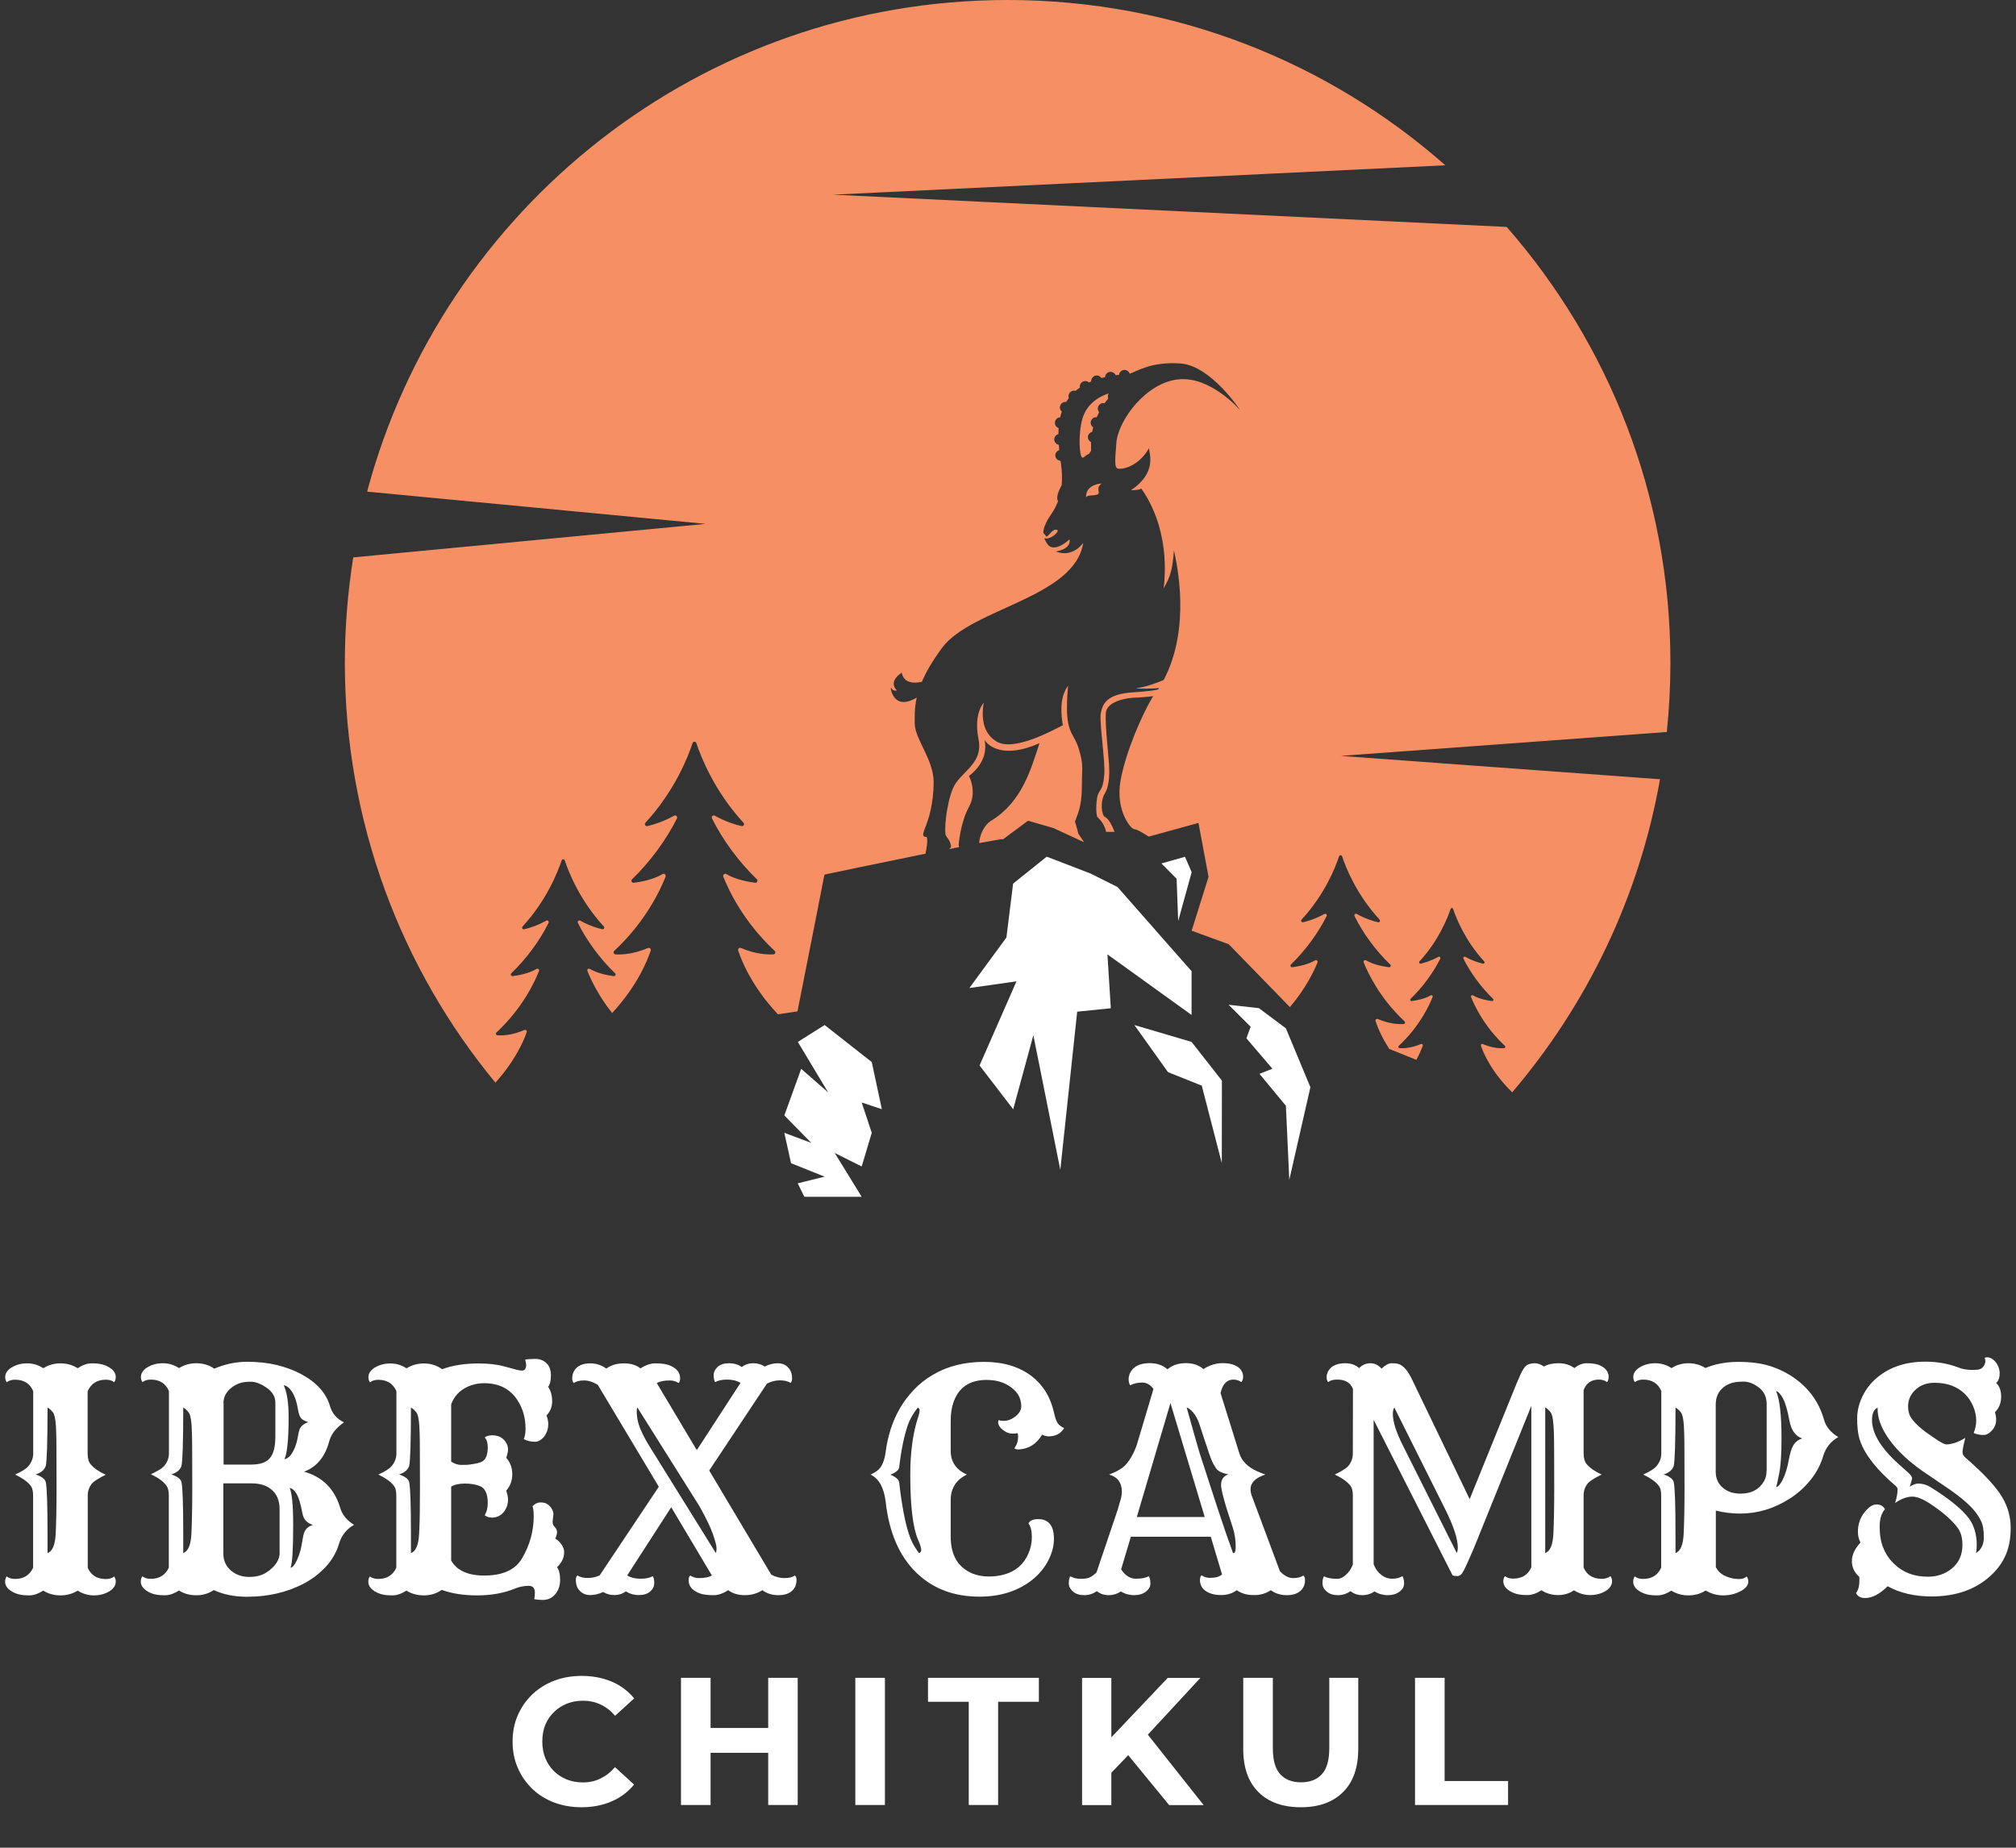 <svg xmlns="http://www.w3.org/2000/svg" xmlns:xlink="http://www.w3.org/1999/xlink" id="Layer_1" x="0px" y="0px" width="190px" height="174.16px" viewBox="0 0 190 174.16" style="enable-background:new 0 0 190 174.16;" xml:space="preserve"><rect x="0" y="0" width="190" height="174.16" fill="#333333" stroke="none"/><style type="text/css">	.st0{fill:#FFFFFF;}	.st1{fill:#F69064;}</style><g>	<path class="st0" d="M9.98,130.05c0.32,0,0.58,0.08,0.78,0.24c0.1-0.14,0.15-0.3,0.15-0.49c0-0.36-0.2-0.66-0.6-0.9  c-0.19-0.12-0.42-0.22-0.68-0.29c-0.26-0.07-0.59-0.1-1-0.1c-0.41,0-0.84,0.15-1.31,0.46c-0.48-0.31-1.02-0.46-1.62-0.46  c-0.59,0-1.13,0.15-1.62,0.46c-0.46-0.31-0.97-0.46-1.52-0.46s-1.04,0.13-1.47,0.39c-0.19,0.11-0.33,0.25-0.44,0.4  c-0.11,0.16-0.16,0.33-0.16,0.51c0,0.18,0.05,0.34,0.15,0.48c0.2-0.16,0.46-0.24,0.78-0.24c0.83,0,1.4,0.36,1.71,1.07V137  c0,0.45-0.16,0.86-0.47,1.22c-0.19,0.22-0.59,0.48-1.23,0.77c0.68,0.33,1.16,0.67,1.43,1.02c0.18,0.2,0.26,0.52,0.26,0.95v6.81  c-0.32,0.71-0.89,1.06-1.71,1.06c-0.32,0-0.58-0.08-0.78-0.24c-0.1,0.14-0.15,0.3-0.15,0.49c0,0.36,0.2,0.66,0.6,0.91  c0.19,0.12,0.42,0.22,0.68,0.29c0.26,0.07,0.59,0.1,1,0.1c0.4,0,0.84-0.15,1.32-0.45c0.47,0.3,1.01,0.45,1.62,0.45  c0.6,0,1.14-0.15,1.62-0.45c0.47,0.3,0.98,0.45,1.53,0.45c0.55,0,1.04-0.13,1.46-0.39c0.19-0.11,0.33-0.25,0.44-0.4  c0.11-0.16,0.16-0.33,0.16-0.51c0-0.18-0.05-0.34-0.15-0.48c-0.2,0.16-0.46,0.24-0.78,0.24c-0.83,0-1.4-0.35-1.71-1.06v-6.81  c0-0.43,0.13-0.81,0.4-1.14c0.19-0.21,0.62-0.49,1.29-0.82c-0.63-0.29-1.1-0.61-1.41-0.98c-0.2-0.22-0.29-0.56-0.29-1.02v-5.88  C8.59,130.41,9.16,130.05,9.98,130.05z M5.25,144.57c-0.05,1.04-0.3,1.65-0.77,1.82v-1.81c0-2.81-0.06-4.44-0.17-4.89  c-0.07-0.28-0.39-0.52-0.95-0.71c0.5-0.16,0.82-0.42,0.95-0.79c0.11-0.45,0.17-2.28,0.17-5.51c0.16,0.07,0.33,0.23,0.51,0.45  c0.18,0.23,0.29,0.89,0.31,1.98c0.01,0.37,0.02,0.86,0.02,1.47c0,0.61,0.01,1.83,0.01,3.67S5.3,143.53,5.25,144.57z M32.07,142.15  c-0.53-1.8-1.67-2.94-3.41-3.43c1.19-0.45,1.98-1.4,2.37-2.87c0.18-0.67,0.64-1.26,1.39-1.78c-0.68-0.33-1.12-0.84-1.32-1.53  c-0.36-1.24-1.28-2.26-2.76-3.04c-0.68-0.36-1.44-0.64-2.28-0.84c-0.84-0.2-1.77-0.3-2.79-0.3c-1.02,0-2.05,0.22-3.08,0.65  c-0.48-0.34-1.05-0.51-1.7-0.51c-0.59,0-1.13,0.15-1.62,0.46c-0.46-0.31-0.97-0.46-1.52-0.46s-1.04,0.13-1.47,0.39  c-0.19,0.11-0.33,0.25-0.44,0.4c-0.11,0.16-0.16,0.33-0.16,0.51c0,0.18,0.05,0.34,0.15,0.48c0.2-0.16,0.46-0.24,0.78-0.24  c0.83,0,1.4,0.36,1.71,1.07V137c0,0.45-0.16,0.85-0.47,1.21c-0.19,0.21-0.6,0.46-1.23,0.75c0.68,0.32,1.16,0.67,1.43,1.03  c0.18,0.22,0.26,0.54,0.26,0.96v6.81c-0.32,0.71-0.89,1.06-1.71,1.06c-0.32,0-0.58-0.08-0.78-0.24c-0.1,0.14-0.15,0.3-0.15,0.49  c0,0.36,0.2,0.66,0.6,0.91c0.19,0.12,0.42,0.22,0.68,0.29c0.26,0.07,0.59,0.1,1,0.1c0.4,0,0.84-0.15,1.32-0.45  c0.47,0.3,1.02,0.45,1.63,0.45c0.61,0,1.16-0.16,1.64-0.49c0.92,0.42,1.96,0.63,3.13,0.63c1.96,0,3.72-0.4,5.28-1.2  c0.81-0.42,1.52-0.95,2.12-1.59c0.61-0.65,1.03-1.37,1.27-2.18c0.24-0.81,0.72-1.41,1.43-1.81  C32.7,143.32,32.26,142.79,32.07,142.15z M18.04,144.57c-0.05,1.04-0.3,1.65-0.77,1.82v-1.81c0-2.81-0.06-4.44-0.17-4.89  c-0.07-0.28-0.39-0.52-0.95-0.71c0.5-0.16,0.82-0.42,0.95-0.79c0.11-0.45,0.17-2.28,0.17-5.51c0.16,0.07,0.33,0.23,0.51,0.45  c0.18,0.23,0.29,0.89,0.31,1.98c0.01,0.37,0.02,0.86,0.02,1.47c0,0.61,0.01,1.83,0.01,3.67S18.09,143.53,18.04,144.57z   M21.06,132.25c0-0.55,0.24-1.02,0.71-1.41c0.22-0.19,0.48-0.33,0.76-0.44c0.28-0.11,0.65-0.16,1.09-0.16s0.92,0.17,1.44,0.52  c0.59,0.39,0.89,0.87,0.89,1.43v3.22c0,0.97-0.18,1.66-0.54,2.06c-0.34,0.39-0.92,0.58-1.74,0.58h-2.6V132.25z M26.36,146.34  c0,0.71-0.42,1.33-1.25,1.88c-0.44,0.28-0.97,0.42-1.62,0.42c-0.66,0-1.23-0.19-1.7-0.58c-0.49-0.42-0.74-0.95-0.74-1.6v-6.64h2.66  c0.75,0,1.36,0.18,1.82,0.54c0.55,0.43,0.82,1.06,0.82,1.91V146.34z M26.74,130.57c0.26,0.04,0.51,0.22,0.74,0.56  c0.12,0.17,0.23,0.38,0.33,0.65c0.1,0.26,0.19,0.61,0.26,1.02c0.07,0.42,0.17,0.71,0.29,0.86c0.09,0.14,0.32,0.27,0.7,0.39  c-0.36,0.12-0.61,0.3-0.75,0.53c-0.07,0.11-0.11,0.24-0.15,0.4c-0.03,0.15-0.07,0.37-0.13,0.65c-0.05,0.28-0.13,0.54-0.23,0.79  c-0.27,0.68-0.6,1.05-0.99,1.13c0.26-0.59,0.39-1.89,0.39-3.88C27.21,132.3,27.06,131.27,26.74,130.57z M28.73,144.32  c-0.07,0.13-0.11,0.28-0.15,0.45c-0.03,0.17-0.09,0.48-0.17,0.95c-0.08,0.46-0.23,0.91-0.43,1.35c-0.2,0.44-0.4,0.67-0.6,0.71  c0.17-0.4,0.25-1.75,0.25-4.05c0-1.82-0.11-2.98-0.33-3.48c0.24,0.05,0.45,0.22,0.63,0.52c0.1,0.17,0.2,0.39,0.29,0.68  c0.09,0.29,0.19,0.7,0.29,1.23c0.1,0.53,0.42,0.88,0.98,1.06C29.13,143.85,28.88,144.04,28.73,144.32z M49.83,149.48  c0.39,0,0.58,0.21,0.58,0.64c0,0.2-0.02,0.41-0.06,0.61c0.28,0.06,0.55,0.08,0.81,0.08c0.48,0,0.88-0.18,1.18-0.55  c0.3-0.37,0.45-0.81,0.45-1.34c0-0.52-0.1-0.93-0.29-1.2c0.45-0.42,0.67-0.89,0.67-1.42c0-0.25-0.09-0.49-0.26-0.73  c-0.17-0.24-0.36-0.42-0.58-0.54c0.11-0.24,0.17-0.45,0.17-0.62c0-0.17-0.09-0.36-0.28-0.55c-0.09-0.11-0.14-0.26-0.14-0.43  l0.08-0.68c0-0.26-0.11-0.52-0.33-0.77c-0.1-0.1-0.22-0.19-0.35-0.26s-0.32-0.1-0.57-0.1s-0.49,0.12-0.72,0.35  c0.07,0.22,0.11,0.54,0.11,0.95c0,1.41-0.37,2.73-1.1,3.97c-0.63,1.08-1.82,1.62-3.56,1.62c-1.54,0-2.58-0.47-3.12-1.42v-6.96  c0.33-0.2,0.77-0.29,1.31-0.29s1.02,0.08,1.43,0.25c0.47,0.2,0.71,0.74,0.71,1.6c0,0.44-0.1,0.82-0.29,1.14  c0.2,0.15,0.44,0.22,0.7,0.22c0.36,0,0.69-0.13,0.97-0.39c0.15-0.14,0.27-0.32,0.38-0.56c0.1-0.23,0.15-0.48,0.15-0.73  c0-0.26-0.06-0.54-0.17-0.86c0.38-0.44,0.57-0.95,0.57-1.55c0-0.6-0.19-1.12-0.57-1.55c0.11-0.32,0.17-0.58,0.17-0.79  c0-0.21-0.05-0.41-0.15-0.58c-0.28-0.5-0.73-0.75-1.35-0.75c-0.28,0-0.51,0.07-0.7,0.19c0.2,0.22,0.29,0.54,0.29,0.95  c0,0.72-0.2,1.18-0.58,1.36c-0.2,0.09-0.5,0.17-0.88,0.22c-0.15,0.03-0.29,0.05-0.44,0.06c-0.14,0.01-0.36,0.01-0.64,0.01  c-0.28,0-0.59-0.1-0.91-0.31v-5.39c0.23-0.64,0.63-1.13,1.2-1.48c0.57-0.34,1.21-0.52,1.91-0.52c1.39,0,2.44,0.53,3.13,1.59  c0.51,0.77,0.77,1.67,0.77,2.69c0,0.44-0.06,0.77-0.17,0.99c0.32,0.17,0.67,0.25,1.06,0.25c0.27,0,0.53-0.13,0.79-0.4  c0.13-0.15,0.24-0.33,0.33-0.55c0.09-0.22,0.13-0.46,0.13-0.72c0-0.26-0.06-0.54-0.17-0.81c0.36-0.36,0.54-0.81,0.54-1.34  c0-0.53-0.13-0.99-0.38-1.36c0.18-0.23,0.26-0.6,0.26-1.09s-0.14-0.88-0.42-1.14c-0.28-0.26-0.62-0.4-1.02-0.4  c-0.4,0-0.73,0.02-0.99,0.07c0.06,0.22,0.1,0.38,0.1,0.47c0,0.37-0.13,0.56-0.39,0.56c-0.14,0-0.28-0.02-0.43-0.06l-1.24-0.33  c-0.68-0.19-1.49-0.28-2.45-0.28c-1.29,0-2.43,0.18-3.41,0.54c-0.51-0.36-1.08-0.54-1.7-0.54s-1.17,0.15-1.66,0.46  c-0.46-0.31-0.97-0.46-1.52-0.46s-1.04,0.13-1.47,0.39c-0.19,0.11-0.33,0.25-0.44,0.4c-0.11,0.16-0.16,0.33-0.16,0.51  c0,0.18,0.05,0.34,0.15,0.48c0.2-0.16,0.46-0.24,0.78-0.24c0.83,0,1.4,0.36,1.71,1.07V137c0,0.45-0.16,0.86-0.47,1.22  c-0.19,0.22-0.59,0.48-1.23,0.77c0.68,0.33,1.16,0.67,1.43,1.02c0.18,0.2,0.26,0.52,0.26,0.95v6.81c-0.32,0.71-0.89,1.06-1.71,1.06  c-0.32,0-0.58-0.08-0.78-0.24c-0.1,0.14-0.15,0.3-0.15,0.49c0,0.36,0.2,0.66,0.6,0.91c0.19,0.12,0.42,0.22,0.68,0.29  c0.26,0.07,0.59,0.1,1,0.1c0.4,0,0.84-0.15,1.32-0.45c0.47,0.3,1.02,0.45,1.63,0.45c0.64,0,1.2-0.17,1.69-0.52  c0.92,0.34,2.03,0.52,3.35,0.52c1.31,0,2.49-0.21,3.52-0.63C48.96,149.56,49.4,149.48,49.83,149.48z M39.5,144.57  c-0.05,1.04-0.3,1.65-0.77,1.82v-1.81c0-2.81-0.06-4.44-0.17-4.89c-0.07-0.28-0.39-0.52-0.95-0.71c0.5-0.16,0.82-0.42,0.95-0.79  c0.11-0.45,0.17-2.28,0.17-5.51c0.16,0.07,0.33,0.23,0.51,0.45c0.18,0.23,0.29,0.89,0.31,1.98c0.01,0.37,0.02,0.86,0.02,1.47  c0,0.61,0.01,1.83,0.01,3.67S39.56,143.53,39.5,144.57z M67.09,148.5c-0.27,0.17-0.68,0.25-1.23,0.25c-0.29,0-0.56-0.08-0.81-0.24  c-0.1,0.07-0.15,0.23-0.15,0.49c0.02,0.43,0.24,0.76,0.65,1c0.19,0.12,0.42,0.21,0.68,0.27c0.26,0.06,0.61,0.09,1.04,0.09  c0.43,0,0.88-0.16,1.36-0.47c0.43,0.32,0.95,0.47,1.57,0.47c0.62,0,1.17-0.16,1.65-0.47c0.43,0.32,0.93,0.47,1.5,0.47  c0.58,0,1.01-0.14,1.31-0.42c0.14-0.13,0.24-0.28,0.31-0.45c0.06-0.17,0.1-0.36,0.1-0.56c0-0.2-0.05-0.34-0.15-0.42  c-0.24,0.16-0.57,0.24-1,0.24c-0.42,0-0.83-0.11-1.23-0.32l-5.85-9.82l5.44-8.19c0.39-0.2,0.8-0.31,1.22-0.31  c0.42,0,0.75,0.08,1,0.24c0.1-0.07,0.15-0.22,0.15-0.43c0-0.42-0.12-0.76-0.37-1.02c-0.25-0.26-0.57-0.4-0.98-0.4  s-0.82,0.1-1.23,0.31c-0.29-0.2-0.65-0.31-1.07-0.31c-0.43,0-0.79,0.12-1.09,0.36c-0.33-0.24-0.73-0.36-1.2-0.36  c-0.46,0-0.82,0.11-1.07,0.34c-0.25,0.23-0.38,0.49-0.38,0.79c0,0.3,0.05,0.51,0.14,0.65c0.27-0.16,0.65-0.24,1.13-0.24  c0.49,0,0.91,0.1,1.26,0.31l-4.12,6.34l-3.77-6.32c0.29-0.17,0.7-0.25,1.24-0.25c0.29,0,0.56,0.08,0.81,0.24  c0.1-0.06,0.15-0.23,0.15-0.49c-0.02-0.43-0.24-0.76-0.65-1c-0.19-0.12-0.42-0.21-0.68-0.27c-0.26-0.06-0.6-0.09-1.03-0.09  c-0.43,0-0.89,0.16-1.38,0.47c-0.41-0.32-0.93-0.47-1.57-0.47c-0.64,0-1.19,0.16-1.65,0.49c-0.44-0.32-0.94-0.49-1.5-0.49  c-0.57,0-1,0.14-1.3,0.42c-0.14,0.13-0.24,0.28-0.31,0.45c-0.07,0.17-0.1,0.36-0.1,0.56c0,0.2,0.05,0.34,0.15,0.42  c0.23-0.16,0.55-0.24,0.97-0.24c0.41,0,0.85,0.14,1.3,0.43l5.74,9.59l-5.57,8.35c-0.35,0.17-0.73,0.25-1.13,0.25  c-0.4,0-0.73-0.08-0.97-0.24c-0.1,0.07-0.15,0.22-0.15,0.43c0,0.42,0.12,0.76,0.37,1.02c0.25,0.26,0.57,0.4,0.98,0.4  c0.41,0,0.82-0.1,1.23-0.29c0.29,0.19,0.64,0.29,1.05,0.29c0.41,0,0.78-0.12,1.09-0.35c0.35,0.23,0.76,0.35,1.22,0.35  c0.46,0,0.81-0.11,1.07-0.34s0.38-0.49,0.38-0.79c0-0.3-0.05-0.52-0.14-0.65c-0.27,0.16-0.65,0.24-1.15,0.24  c-0.5,0-0.92-0.1-1.26-0.31l4.15-6.43L67.09,148.5z M61.17,136.26c-0.49-0.8-0.82-1.48-0.99-2.05c-0.07-0.26-0.12-0.49-0.14-0.68  c-0.02-0.19-0.03-0.36-0.03-0.52c0-0.15,0.02-0.27,0.06-0.34l5.83,9.27c0.62,1.1,1.05,1.98,1.28,2.64  c0.23,0.66,0.35,1.11,0.35,1.35c0,0.24-0.02,0.39-0.07,0.45L61.17,136.26z M99.32,133.1c-0.32-1.42-1.01-2.54-2.07-3.37  c-1.19-0.91-2.69-1.36-4.5-1.36c-1.86,0-3.48,0.41-4.87,1.24c-0.66,0.39-1.24,0.85-1.75,1.39c-0.51,0.53-0.95,1.12-1.32,1.75  c-0.37,0.64-0.66,1.31-0.88,2.01c-0.22,0.71-0.37,1.39-0.45,2.04c-0.08,0.65-0.25,1.17-0.52,1.55c-0.17,0.22-0.47,0.44-0.91,0.64  c0.79,0.39,1.26,1.24,1.42,2.56c0.32,2.89,1.28,5.11,2.87,6.67c1.56,1.52,3.55,2.28,5.97,2.28c2.03,0,3.73-0.56,5.08-1.67  c0.61-0.51,1.09-1.11,1.43-1.79c0.34-0.68,0.51-1.34,0.51-1.98c0-0.64-0.13-1.11-0.38-1.41c-0.26-0.31-0.62-0.46-1.09-0.46  c-0.47,0-0.78,0.13-0.93,0.39c0.21,0.31,0.32,0.74,0.32,1.29c0,0.55-0.11,1.08-0.33,1.58c-0.22,0.5-0.51,0.91-0.88,1.23  c-0.37,0.32-0.8,0.55-1.29,0.7c-0.49,0.15-1.01,0.22-1.55,0.22c-0.55,0-1.05-0.09-1.5-0.26c-1.4-0.57-2.1-1.73-2.1-3.5v-3.44  c0-1.11,0.51-1.92,1.53-2.41c-1.02-0.45-1.53-1.19-1.53-2.24v-2.81c0-0.65,0.08-1.22,0.24-1.7c0.48-1.45,1.53-2.17,3.15-2.17  c0.95,0,1.74,0.25,2.37,0.75c0.28,0.21,0.49,0.45,0.64,0.72c0.15,0.27,0.23,0.58,0.25,0.95c0.02,0.36-0.15,0.69-0.5,0.98  c-0.52,0.43-1.07,0.56-1.64,0.39c-0.03,0.07-0.04,0.15-0.04,0.22c0.02,0.32,0.27,0.63,0.75,0.9c0.3,0.16,0.66,0.19,1.09,0.11  c0.03,0.08,0.04,0.17,0.04,0.25c0.02,0.45-0.1,0.84-0.35,1.17c0.1,0.09,0.25,0.13,0.45,0.11c0.93-0.06,1.65-0.52,2.16-1.39  c0.29,0.14,0.56,0.19,0.81,0.15c0.57-0.05,0.99-0.3,1.27-0.77c-0.14-0.06-0.26-0.13-0.35-0.21  C99.66,134.24,99.47,133.81,99.32,133.1z M86.62,146.4c-0.22-0.28-0.42-0.59-0.6-0.93c-0.52-0.97-0.95-2.89-1.28-5.76  c-0.03-0.24-0.3-0.48-0.82-0.71c0.52-0.21,0.79-0.44,0.82-0.68c0.2-1.68,0.48-3.01,0.82-4c0.19-0.54,0.5-1.08,0.93-1.63  c0.12,0.04,0.18,0.12,0.18,0.24c0,0.12-0.03,0.3-0.1,0.53c-0.52,1.52-0.78,3.37-0.78,5.54c0,2.98,0.25,5.03,0.74,6.15  c0.2,0.44,0.29,0.76,0.29,0.96C86.83,146.24,86.76,146.34,86.62,146.4z M119.77,149.89c0.43,0.32,0.93,0.47,1.5,0.47  s1.01-0.14,1.31-0.42c0.14-0.13,0.24-0.28,0.31-0.45c0.07-0.17,0.1-0.36,0.1-0.56c0-0.2-0.05-0.34-0.15-0.42  c-0.23,0.16-0.56,0.24-0.97,0.24c-0.42,0-0.83-0.21-1.24-0.64l-2.66-7.13c-0.07-0.18-0.11-0.38-0.11-0.61  c0-0.61,0.46-1.07,1.39-1.38c-0.26-0.09-0.52-0.2-0.77-0.31c-0.89-0.4-1.45-0.96-1.67-1.67l-1.78-5.7  c0.19-0.84,0.59-1.27,1.21-1.27c0.29,0,0.54,0.08,0.75,0.24c0.11-0.14,0.17-0.3,0.17-0.49c0-0.4-0.17-0.71-0.51-0.95  c-0.34-0.23-0.81-0.35-1.43-0.35c-0.61,0-1.22,0.19-1.81,0.56c-0.41-0.37-0.96-0.56-1.65-0.56c-0.69,0-1.27,0.19-1.73,0.58  c-0.45-0.39-1.01-0.58-1.66-0.58c-0.65,0-1.15,0.15-1.5,0.45c-0.16,0.14-0.28,0.3-0.37,0.49c-0.09,0.19-0.13,0.38-0.13,0.59  c0,0.21,0.05,0.4,0.14,0.56c0.35-0.18,0.73-0.26,1.14-0.26c0.41,0,0.76,0.2,1.06,0.6l-1.53,5.14c-0.27,0.84-0.64,1.51-1.1,2.02  c-0.3,0.33-0.81,0.63-1.55,0.91c0.8,0.23,1.2,0.77,1.2,1.62c0,0.24-0.04,0.51-0.13,0.79l-0.28,0.96l-1.98,5.86  c-0.19,0.19-0.38,0.33-0.58,0.44c-0.2,0.11-0.5,0.16-0.89,0.16s-0.73-0.08-1-0.24c-0.09,0.14-0.14,0.36-0.14,0.65  c0,0.3,0.13,0.56,0.4,0.79c0.26,0.23,0.62,0.34,1.06,0.34s0.83-0.13,1.18-0.38c0.31,0.25,0.68,0.38,1.11,0.38  c0.43,0,0.81-0.12,1.15-0.35c0.38,0.23,0.8,0.35,1.25,0.35s0.83-0.11,1.11-0.33c0.29-0.22,0.43-0.47,0.43-0.77  c0-0.29-0.05-0.52-0.15-0.69c-0.27,0.16-0.68,0.24-1.22,0.24s-1-0.29-1.39-0.88l0.92-3.08h7.53l1.06,3.55  c-0.22,0.22-0.61,0.33-1.16,0.33c-0.26,0-0.52-0.08-0.77-0.24c-0.1,0.07-0.15,0.23-0.15,0.49c0.02,0.44,0.21,0.77,0.58,1.01  c0.37,0.24,0.84,0.36,1.41,0.36s1.06-0.15,1.48-0.46c0.44,0.31,0.96,0.46,1.57,0.46C118.75,150.37,119.29,150.21,119.77,149.89z   M107.14,142.99l3.17-10.74l3.23,10.74H107.14z M116.21,146.4l-0.72-2.03c-0.27-0.77-1.08-3.23-2.42-7.37  c-0.19-0.63-0.6-2.07-1.23-4.32c0.1,0.02,0.21,0.08,0.33,0.18c0.4,0.33,0.7,0.83,0.9,1.48l0.86,2.6c0.09,0.26,0.17,0.46,0.22,0.6  c0.06,0.14,0.1,0.25,0.15,0.34c0.04,0.09,0.08,0.17,0.13,0.23c0.04,0.07,0.09,0.15,0.16,0.26c0.14,0.27,0.53,0.47,1.17,0.6  c-0.46,0.17-0.69,0.51-0.68,1.03c0,0.32,0.19,1.09,0.56,2.31l0.53,1.63c0.2,0.61,0.29,1.24,0.29,1.89  C116.46,146.21,116.38,146.4,116.21,146.4z M150.96,148.82c-0.83,0-1.4-0.35-1.71-1.06v-6.81c0-0.43,0.13-0.81,0.4-1.14  c0.19-0.21,0.62-0.49,1.3-0.82c-0.63-0.29-1.1-0.61-1.41-0.98c-0.19-0.22-0.29-0.56-0.29-1.02v-5.96c0.25-0.66,0.73-0.99,1.43-0.99  c0.32,0,0.58,0.08,0.78,0.24c0.1-0.14,0.15-0.3,0.15-0.49c0-0.37-0.18-0.68-0.53-0.93c-0.17-0.11-0.36-0.2-0.59-0.26  c-0.23-0.06-0.54-0.1-0.95-0.1c-0.4,0-0.79,0.15-1.16,0.46c-0.42-0.31-0.91-0.46-1.48-0.46s-1.03,0.1-1.39,0.31  c-0.29-0.2-0.57-0.31-0.84-0.31c-0.27,0-0.51,0.05-0.72,0.15c-0.2,0.1-0.42,0.4-0.65,0.91l-0.39,0.9l-4.4,10.85l-5.33-11.07  c-0.32-0.71-0.64-1.17-0.93-1.41c-0.15-0.13-0.3-0.22-0.45-0.26c-0.15-0.05-0.36-0.07-0.64-0.07s-0.6,0.17-0.96,0.51  c-0.29-0.34-0.64-0.51-1.04-0.51s-0.77,0.15-1.07,0.46c-0.34-0.31-0.78-0.46-1.31-0.46c-0.53,0-0.95,0.12-1.27,0.36  c-0.15,0.12-0.26,0.26-0.35,0.42c-0.08,0.16-0.13,0.33-0.13,0.53s0.05,0.35,0.14,0.47c0.19-0.16,0.47-0.24,0.86-0.24  c0.76,0,1.25,0.29,1.48,0.88L127.5,137c0,0.44-0.14,0.83-0.42,1.18c-0.18,0.21-0.6,0.48-1.28,0.81c0.67,0.32,1.14,0.65,1.42,0.99  c0.19,0.21,0.28,0.54,0.28,0.97v6.53c-0.17,0.42-0.39,0.74-0.67,0.98c-0.28,0.24-0.53,0.36-0.77,0.36c-0.58,0-1.01-0.08-1.28-0.24  c-0.09,0.14-0.14,0.36-0.14,0.65c0,0.3,0.13,0.56,0.4,0.79c0.26,0.23,0.62,0.34,1.06,0.34s0.83-0.13,1.18-0.38  c0.31,0.25,0.68,0.38,1.11,0.38c0.43,0,0.81-0.12,1.15-0.35c0.38,0.23,0.8,0.35,1.25,0.35c0.45,0,0.83-0.11,1.11-0.33  c0.29-0.22,0.43-0.47,0.43-0.77c0-0.29-0.05-0.52-0.15-0.69c-0.27,0.16-0.59,0.24-0.97,0.24s-0.72-0.12-1.03-0.36  c-0.31-0.24-0.55-0.57-0.72-1v-13.62l7.44,14.66c0.09,0.05,0.26,0.07,0.49,0.07c0.07,0,0.17-0.04,0.29-0.13  c0.12-0.08,0.32-0.45,0.61-1.1l0.6-1.36l5.43-13.45v15.22c-0.32,0.71-0.89,1.06-1.71,1.06c-0.32,0-0.58-0.08-0.78-0.24  c-0.1,0.14-0.15,0.3-0.15,0.49c0,0.36,0.2,0.66,0.6,0.91c0.2,0.12,0.42,0.22,0.68,0.29c0.26,0.07,0.59,0.1,1,0.1  c0.4,0,0.84-0.15,1.32-0.45c0.45,0.3,0.98,0.45,1.57,0.45c0.56,0,1.05-0.15,1.49-0.45c0.47,0.3,0.98,0.45,1.53,0.45  c0.55,0,1.04-0.13,1.46-0.39c0.19-0.11,0.33-0.25,0.44-0.4c0.11-0.16,0.16-0.33,0.16-0.51c0-0.18-0.05-0.34-0.15-0.48  C151.54,148.74,151.28,148.82,150.96,148.82z M137.29,146.38l-5.07-10.12c-0.63-1.24-0.95-2.24-0.95-2.99  c0-0.26,0.05-0.46,0.14-0.6l4.82,9.64c0.77,1.56,1.16,2.74,1.16,3.55C137.39,146.12,137.35,146.3,137.29,146.38z M146.4,144.57  c-0.05,1.04-0.3,1.65-0.77,1.82v-13.72c0.16,0.07,0.33,0.23,0.51,0.45c0.18,0.23,0.28,0.89,0.31,1.98  c0.01,0.37,0.02,0.86,0.02,1.47c0,0.61,0.01,1.83,0.01,3.67S146.45,143.53,146.4,144.57z M171.92,133.87  c-0.45-1.64-1.39-2.97-2.8-3.97c-0.68-0.48-1.44-0.86-2.28-1.13c-0.84-0.27-1.85-0.4-3-0.4c-1.16,0-2.19,0.19-3.11,0.58  c-0.47-0.3-1.01-0.45-1.59-0.45c-0.59,0-1.13,0.15-1.61,0.46c-0.46-0.31-0.97-0.46-1.53-0.46c-0.55,0-1.04,0.13-1.47,0.39  c-0.19,0.11-0.33,0.25-0.44,0.4c-0.11,0.16-0.16,0.33-0.16,0.51c0,0.18,0.05,0.34,0.15,0.48c0.2-0.16,0.46-0.24,0.78-0.24  c0.83,0,1.4,0.36,1.71,1.07V137c0,0.45-0.16,0.86-0.47,1.22c-0.19,0.22-0.59,0.48-1.23,0.77c0.68,0.33,1.16,0.67,1.43,1.02  c0.18,0.2,0.26,0.52,0.26,0.95v6.81c-0.32,0.71-0.89,1.06-1.71,1.06c-0.32,0-0.58-0.08-0.78-0.24c-0.1,0.14-0.15,0.3-0.15,0.49  c0,0.36,0.2,0.66,0.6,0.91c0.19,0.12,0.42,0.22,0.68,0.29c0.26,0.07,0.59,0.1,1,0.1c0.4,0,0.84-0.15,1.32-0.45  c0.47,0.3,1.01,0.45,1.61,0.45c0.6,0,1.14-0.15,1.62-0.46c0.52,0.31,1.07,0.46,1.66,0.46c0.58,0,1.12-0.13,1.62-0.39  c0.22-0.11,0.4-0.25,0.54-0.4c0.13-0.16,0.2-0.33,0.2-0.51c0-0.18-0.05-0.34-0.15-0.48c-0.2,0.16-0.43,0.24-0.68,0.24  c-0.25,0-0.48-0.02-0.68-0.07c-0.78-0.17-1.3-0.52-1.55-1.06v-5.32c0.79,0.19,1.55,0.28,2.27,0.28c1.66,0,3.23-0.47,4.71-1.42  c0.72-0.46,1.37-1.04,1.93-1.73c0.56-0.69,0.96-1.44,1.2-2.25c0.24-0.81,0.72-1.41,1.43-1.81  C172.55,135.03,172.11,134.51,171.92,133.87z M158.68,144.57c-0.05,1.04-0.3,1.65-0.77,1.82v-1.81c0-2.81-0.06-4.44-0.17-4.89  c-0.07-0.28-0.39-0.52-0.95-0.71c0.5-0.16,0.82-0.42,0.95-0.79c0.11-0.45,0.17-2.28,0.17-5.51c0.16,0.07,0.33,0.23,0.51,0.45  c0.18,0.23,0.29,0.89,0.31,1.98c0.01,0.37,0.02,0.86,0.02,1.47c0,0.61,0.01,1.83,0.01,3.67S158.73,143.53,158.68,144.57z   M166.49,138.63c0,0.39-0.08,0.72-0.24,0.99c-0.45,0.78-1.19,1.17-2.21,1.17c-0.67,0-1.22-0.18-1.64-0.53  c-0.46-0.38-0.7-0.89-0.7-1.52v-6.35c0-0.7,0.25-1.24,0.74-1.63c0.22-0.18,0.48-0.31,0.77-0.4c0.29-0.09,0.67-0.13,1.13-0.13  c0.46,0,0.92,0.18,1.39,0.53c0.51,0.38,0.77,0.9,0.77,1.57V138.63z M169.01,136.24c-0.18,0.31-0.32,0.79-0.44,1.45  s-0.29,1.22-0.52,1.71c-0.23,0.48-0.45,0.74-0.66,0.78c0.05-0.11,0.14-0.54,0.29-1.28c0.15-0.74,0.22-1.85,0.22-3.31  c0-2.2-0.17-3.69-0.51-4.46c0.21,0.04,0.43,0.27,0.66,0.71c0.23,0.44,0.42,1.12,0.59,2.04c0.17,0.92,0.57,1.49,1.21,1.71  C169.47,135.71,169.19,135.93,169.01,136.24z M188.73,141.18c-0.58-1.01-1.75-2.27-3.48-3.77c-0.19-0.16-0.29-0.33-0.29-0.53  c0-0.12,0.03-0.31,0.08-0.57l0.18-0.78c-0.32,0.2-0.64,0.36-0.97,0.47c-0.16,0.05-0.3,0.08-0.43,0.11  c-0.13,0.03-0.26,0.04-0.39,0.04c-0.13,0-0.38-0.12-0.75-0.35l-0.67-0.45c-0.85-0.57-1.46-1.11-1.85-1.64  c-0.22-0.31-0.33-0.69-0.33-1.14c0-0.6,0.22-1.12,0.67-1.55c0.47-0.45,1.08-0.68,1.82-0.68c1.17,0,2.12,0.34,2.84,1.03  c0.34,0.33,0.61,0.73,0.8,1.18c0.19,0.45,0.29,0.89,0.29,1.32c0,0.43-0.08,0.83-0.24,1.2c0.26,0.13,0.58,0.19,0.96,0.19  c0.24,0,0.5-0.14,0.77-0.43c0.12-0.13,0.22-0.29,0.29-0.47c0.07-0.18,0.1-0.37,0.1-0.57c0-0.2-0.04-0.42-0.11-0.68  c0.39-0.39,0.58-0.87,0.58-1.45c0-0.58-0.16-1.02-0.47-1.3c0.22-0.2,0.33-0.5,0.33-0.9c0-0.39-0.13-0.75-0.38-1.07  c-0.11-0.14-0.24-0.25-0.38-0.33c-0.14-0.08-0.27-0.12-0.38-0.12c-0.12,0-0.21,0.01-0.27,0.04c0.04,0.09,0.06,0.21,0.06,0.35  c0,0.14-0.06,0.3-0.18,0.47c-0.13,0.17-0.28,0.26-0.45,0.29c-0.17,0.02-0.36,0.04-0.58,0.04c-0.51,0-0.97-0.08-1.36-0.24  c-0.94-0.36-1.97-0.54-3.09-0.54c-1.85,0-3.37,0.51-4.57,1.53c-0.58,0.48-1.03,1.07-1.36,1.76c-0.33,0.69-0.49,1.37-0.49,2.05  c0,0.67,0.05,1.23,0.15,1.68c0.3,1.28,1.26,2.67,2.88,4.16l0.52,0.46c0.18,0.15,0.26,0.27,0.26,0.36c0,0.41-0.08,0.85-0.24,1.32  c0.59-0.4,1.14-0.6,1.63-0.6c0.48,0,1.13,0.28,1.94,0.85c1.05,0.72,1.82,1.41,2.31,2.06c0.32,0.42,0.47,0.96,0.47,1.63  c0,0.95-0.33,1.69-1,2.24c-0.62,0.51-1.38,0.77-2.27,0.77c-1.33,0-2.42-0.44-3.27-1.31c-0.4-0.4-0.71-0.88-0.93-1.43  c-0.22-0.56-0.33-1.21-0.33-1.96c0-0.75,0.17-1.3,0.5-1.66c-0.16-0.3-0.42-0.45-0.8-0.45c-0.38,0-0.76,0.26-1.15,0.77  c-0.19,0.23-0.33,0.5-0.44,0.81c-0.11,0.31-0.16,0.65-0.16,1c0,0.36,0.08,0.69,0.24,1.01c-0.54,0.59-0.81,1.18-0.81,1.75  s0.23,1.07,0.7,1.48c0.01,0.05,0.01,0.1,0.01,0.15v0.21c0,0.52-0.11,0.91-0.32,1.17c0.15,0.32,0.44,0.47,0.86,0.47  c0.67,0,1.37-0.37,2.12-1.11c1.17,0.64,2.55,0.96,4.14,0.96c2.26,0,4.09-0.63,5.5-1.89c0.64-0.57,1.13-1.22,1.46-1.95  c0.33-0.73,0.5-1.61,0.5-2.63C189.5,143.01,189.24,142.06,188.73,141.18z M186.23,146.4c0.05-0.23,0.07-0.52,0.07-0.86  c-0.02-0.96-0.26-1.75-0.72-2.39c-0.64-0.87-1.86-1.87-3.65-2.98c-0.36-0.22-0.75-0.33-1.16-0.33c-0.2,0-0.47,0.1-0.79,0.29  c0.01-0.04,0.03-0.09,0.06-0.17c0.03-0.07,0.05-0.15,0.08-0.24c0.02-0.08,0.05-0.19,0.08-0.33s-0.09-0.34-0.38-0.6l-0.84-0.75  c-1.7-1.52-2.55-2.92-2.55-4.19c0-0.62,0.18-1.01,0.53-1.16c-0.04,0.92,0.32,1.9,1.06,2.95c0.84,1.19,2.08,2.32,3.7,3.38l1.98,1.35  c0.57,0.39,1.04,0.75,1.43,1.09c0.38,0.33,0.7,0.64,0.94,0.93c0.24,0.28,0.45,0.61,0.63,0.97c0.18,0.36,0.27,0.88,0.27,1.55  C186.97,145.58,186.72,146.08,186.23,146.4z M51.39,162.59c-0.19,0.47-0.28,0.99-0.28,1.56c0,0.57,0.09,1.09,0.28,1.56  c0.19,0.47,0.45,0.87,0.8,1.22c0.34,0.34,0.75,0.61,1.22,0.8c0.47,0.19,0.98,0.28,1.54,0.28c0.59,0,1.14-0.12,1.65-0.37  c0.51-0.25,0.96-0.6,1.36-1.07l1.8,1.64c-0.57,0.7-1.28,1.23-2.12,1.59c-0.85,0.37-1.79,0.55-2.84,0.55  c-0.92,0-1.78-0.15-2.58-0.45c-0.79-0.3-1.48-0.73-2.06-1.29c-0.58-0.56-1.04-1.22-1.36-1.97c-0.33-0.75-0.49-1.58-0.49-2.48  c0-0.9,0.16-1.73,0.49-2.48c0.33-0.75,0.78-1.41,1.37-1.97c0.59-0.56,1.28-0.99,2.07-1.29c0.79-0.3,1.65-0.45,2.58-0.45  c1.04,0,1.98,0.18,2.83,0.54c0.85,0.36,1.55,0.89,2.12,1.58l-1.8,1.64c-0.4-0.47-0.85-0.82-1.36-1.06  c-0.51-0.24-1.06-0.36-1.65-0.36c-0.56,0-1.07,0.09-1.54,0.28c-0.47,0.19-0.87,0.45-1.22,0.8  C51.85,161.72,51.58,162.12,51.39,162.59z M72.4,158.15h2.78v11.99H72.4v-4.92h-5.43v4.92h-2.79v-11.99h2.79v4.73h5.43V158.15z   M80.61,158.15h2.79v11.99h-2.79V158.15z M87.46,158.15h10.45v2.26h-3.84v9.73H91.3v-9.73h-3.84V158.15z M108.18,163.51l5.26,6.64  h-3.25l-3.86-4.71l-1.59,1.66v3.05h-2.76v-11.99h2.76v5.6l5.31-5.6h3.08L108.18,163.51z M125.29,158.15h2.72v6.7  c0,1.77-0.48,3.13-1.44,4.08c-0.96,0.95-2.28,1.42-3.97,1.42c-1.7,0-3.03-0.47-3.99-1.42c-0.96-0.95-1.44-2.31-1.44-4.08v-6.7h2.79  v6.63c0,1.13,0.23,1.95,0.7,2.46c0.47,0.51,1.12,0.76,1.95,0.76c0.85,0,1.5-0.25,1.97-0.76c0.47-0.51,0.7-1.33,0.7-2.46V158.15z   M136.15,167.88h5.98v2.26h-8.77v-11.99h2.79V167.88z"></path>	<g>		<path class="st1" d="M142,21.39c9.6,10.98,15.43,25.34,15.43,41.08c0,2.21-0.12,4.38-0.34,6.53l-30.72,2.25l30.08,2.2   c-1.97,11.14-6.89,21.25-13.93,29.51c-1.95-1.89-2.73-3.73-2.95-4.4c-0.03-0.1,0.07-0.2,0.17-0.15c0.92,0.39,1.64,0.42,2.01,0.39   c0.11-0.01,0.16-0.14,0.08-0.22c-1.96-1.83-2.87-3.8-3.19-4.61c-0.04-0.11,0.08-0.22,0.18-0.15c0.58,0.34,1.34,0.48,1.79,0.54   c0.12,0.01,0.19-0.13,0.1-0.22c-1.14-1.1-2.13-2.46-2.79-3.78c-0.05-0.11,0.07-0.23,0.18-0.17c0.69,0.38,1.29,0.56,1.66,0.64   c0.12,0.03,0.21-0.12,0.12-0.21c-1.8-1.95-2.64-4.08-2.93-4.94c-0.04-0.12-0.2-0.12-0.24,0c-0.29,0.86-1.12,2.98-2.93,4.94   c-0.08,0.09,0,0.24,0.12,0.21c0.37-0.08,0.97-0.26,1.66-0.64c0.11-0.06,0.23,0.06,0.18,0.17c-0.65,1.31-1.65,2.68-2.79,3.78   c-0.09,0.08-0.02,0.23,0.1,0.22c0.45-0.06,1.21-0.2,1.79-0.54c0.1-0.06,0.22,0.04,0.18,0.15c-0.32,0.81-1.23,2.78-3.19,4.61   c-0.08,0.08-0.03,0.21,0.08,0.22c0.37,0.02,1.09,0,2.01-0.39c0.1-0.04,0.2,0.05,0.17,0.15c-0.09,0.27-0.3,0.77-0.6,1.34   l-2.56-1.03c-0.76-1.18-1.14-2.15-1.29-2.63c-0.04-0.12,0.09-0.24,0.21-0.19c1.11,0.47,1.98,0.5,2.43,0.48   c0.13-0.01,0.19-0.17,0.09-0.26c-2.36-2.21-3.46-4.59-3.85-5.56c-0.05-0.13,0.09-0.26,0.22-0.19c0.7,0.41,1.62,0.58,2.16,0.65   c0.15,0.02,0.23-0.16,0.12-0.26c-1.38-1.32-2.58-2.97-3.36-4.56c-0.07-0.13,0.08-0.27,0.21-0.2c0.83,0.46,1.56,0.68,2,0.78   c0.15,0.03,0.25-0.14,0.15-0.25c-2.18-2.36-3.19-4.92-3.53-5.96c-0.05-0.14-0.24-0.14-0.29,0c-0.34,1.04-1.35,3.6-3.53,5.96   c-0.1,0.11,0,0.29,0.15,0.25c0.44-0.1,1.17-0.32,2-0.78c0.13-0.07,0.28,0.07,0.21,0.2c-0.79,1.58-1.99,3.23-3.36,4.56   c-0.11,0.1-0.02,0.28,0.12,0.26c0.54-0.07,1.46-0.24,2.16-0.65c0.12-0.07,0.27,0.05,0.22,0.19c-0.3,0.78-1.1,2.45-2.6,4.22   L115.8,89l-3.49-1.27l1.59-5.08l-0.95-5.08l-4.69,1.29c-0.26-0.17-1.08-0.7-1.36-0.7c-0.32,0-1.78-1.78-1.3-4.54   c0.49-2.76,2.03-6.24,3-7.87c0.03-0.04,0.06-0.09,0.1-0.13c-0.43,0.05-1.35,0.14-1.72,0.14c-0.49,0-2.68,0.24-2.76,1.46   c-0.08,1.13,0.27,4.22,0.3,4.78c0.03,0.57,0.11,1.96-0.38,2.76c-0.49,0.8-0.32,2.11,0,2.25c0.48,0.21,0.9,1.4,0.9,1.4h-0.8   c0,0-0.09-0.73-0.77-1.35c-0.22-0.11-0.22-1.9,0.11-2.38c0.32-0.49,0.41-0.73,0.49-1.62c0.12-1.3-0.49-5.03-0.32-5.84   c0.16-0.81,0.49-1.78,2.92-1.95c1.67-0.11,2.27-0.22,2.48-0.28c0.03-0.04,0.06-0.08,0.08-0.13c-0.74,0.05-1.74,0.1-2.16,0   c0.81-0.06,1.96-0.49,2.6-0.76c2.59-4.91,1.26-10.9,0.97-12.21c-0.15,1.83-0.32,2.43-0.97,3.57c0.65-5.68-1.78-8.92-2.11-9.41   c-0.16,0.16-0.97,0.16-0.97,0.16c2.51-1.7,1.7-3.49,1.7-3.97c-0.81,1.46-2.11,1.95-2.76,1.95c-0.49,0-0.49-0.32-0.32-2.43   c0.16-2.11,2.76-5.68,5.84-6c3.08-0.32,5.84,2.92,5.84,2.92s-2.76-4.22-5.64-4.42c-2.73-0.19-4.09,0.73-4.78,0.97   c-0.07-0.21-0.26-0.36-0.49-0.36c-0.27,0-0.49,0.21-0.52,0.47c-0.1,0.01-0.21,0.01-0.31,0.03c-0.08-0.19-0.27-0.32-0.48-0.32   c-0.28,0-0.51,0.22-0.52,0.5c-0.12,0.03-0.24,0.05-0.35,0.08c-0.09-0.14-0.25-0.24-0.43-0.24c-0.29,0-0.53,0.24-0.53,0.53   c0,0.01,0.01,0.02,0.01,0.03c-0.08,0.03-0.15,0.07-0.22,0.1c-0.09-0.08-0.21-0.13-0.34-0.13c-0.29,0-0.53,0.24-0.53,0.53   c0,0.03,0.01,0.05,0.02,0.08c-0.15,0.1-0.29,0.21-0.42,0.32c-0.04-0.01-0.08-0.03-0.13-0.03c-0.29,0-0.53,0.24-0.53,0.53   c0,0.06,0.02,0.12,0.03,0.17c-0.09,0.12-0.17,0.24-0.25,0.37c-0.02,0-0.04-0.01-0.06-0.01c-0.29,0-0.53,0.24-0.53,0.53   c0,0.16,0.07,0.29,0.18,0.39c-0.06,0.18-0.11,0.36-0.15,0.54c-0.28,0.01-0.5,0.24-0.5,0.52c0,0.23,0.15,0.42,0.35,0.49   c-0.01,0.19-0.02,0.38-0.02,0.57c-0.22,0.06-0.39,0.26-0.39,0.5c0,0.26,0.19,0.46,0.43,0.51c0.01,0.17,0.02,0.34,0.04,0.5   c-0.21,0.07-0.37,0.26-0.37,0.49c0,0.28,0.22,0.5,0.49,0.52c0.01,0.09,0.02,0.18,0.04,0.27c0.11,0.77,0.12,1.44,0.07,2.01   c-0.23,0.43-0.59,1.2-0.34,1.51c-0.35,0.94-0.85,1.48-1.02,1.83c-0.19,0.38-0.38,0.76-0.37,1.19c0.1,0.08,0.21,0.2,0.29,0.35   c0.32-0.16,0.58-0.81,1.02-0.65c0.23,0.16-0.53,0.81-1.02,0.81c-0.08,0-0.14-0.01-0.2-0.02c0.06,0.17,0.16,0.35,0.29,0.54   c0.66,0.93,2.09-0.44,2.09-0.44c0.16,0.97-1.3,1.14-1.3,1.14c1.62,0.65,2.59-0.81,2.59-0.81c-0.81,5.19-10.54,6.16-13.3,9.89   c-0.93,1.26-1.53,2.31-1.91,3.21c-0.7,0.15-1.69,0.17-1.9-0.86c-0.49,0.32-1.14,0.97-0.45,1.67c0,0-0.36,0.11-0.52-0.21   c-0.16-0.32,0,1.3,1.14,1.3c0.43,0,0.86-0.19,1.25-0.41c-0.23,1-0.19,1.77-0.19,2.43c0,1.46,1.78,3.41,1.78,5.51   c0,2.11-0.49,3.57-0.81,4.35c-0.32,0.78-0.16,0.84,0.16,0.84c0.12,0.37-0.03,1.2-0.12,1.58c-4.54,0.92-9.52,1.97-9.52,1.97   s-1.2,6.15-2.54,12.89l-1.84,0.28c-2.47-2.62-3.45-5.08-3.75-6.02c-0.05-0.16,0.11-0.3,0.26-0.23c1.4,0.59,2.49,0.63,3.06,0.6   c0.17-0.01,0.24-0.22,0.12-0.33c-2.98-2.78-4.36-5.77-4.84-7c-0.07-0.17,0.12-0.33,0.28-0.24c0.88,0.52,2.04,0.73,2.72,0.82   c0.18,0.02,0.29-0.2,0.16-0.33c-1.73-1.67-3.24-3.74-4.23-5.74c-0.08-0.17,0.1-0.34,0.27-0.25c1.05,0.58,1.96,0.85,2.52,0.98   c0.18,0.04,0.31-0.18,0.18-0.32c-2.74-2.97-4.01-6.2-4.44-7.5c-0.06-0.18-0.31-0.18-0.36,0c-0.43,1.31-1.7,4.53-4.44,7.5   c-0.13,0.14,0,0.36,0.18,0.32c0.56-0.13,1.47-0.4,2.52-0.98c0.16-0.09,0.35,0.09,0.27,0.25c-0.99,1.99-2.5,4.07-4.23,5.74   c-0.13,0.13-0.03,0.35,0.16,0.33c0.68-0.08,1.84-0.3,2.72-0.82c0.16-0.09,0.34,0.07,0.28,0.24c-0.48,1.23-1.86,4.22-4.84,7   c-0.12,0.11-0.05,0.32,0.12,0.33c0.56,0.04,1.66-0.01,3.06-0.6c0.15-0.06,0.31,0.08,0.26,0.23c-0.3,0.92-1.25,3.32-3.64,5.9   c-1.33-1.68-2.03-3.22-2.33-3.97c-0.05-0.14,0.1-0.27,0.23-0.19c0.73,0.43,1.69,0.61,2.25,0.68c0.15,0.02,0.24-0.17,0.13-0.27   c-1.44-1.38-2.69-3.1-3.51-4.75c-0.07-0.14,0.08-0.28,0.22-0.21c0.87,0.48,1.62,0.71,2.08,0.81c0.15,0.03,0.26-0.15,0.15-0.26   c-2.27-2.46-3.32-5.13-3.68-6.22c-0.05-0.15-0.25-0.15-0.3,0c-0.36,1.08-1.41,3.76-3.68,6.22c-0.11,0.12,0,0.3,0.15,0.26   c0.46-0.1,1.22-0.33,2.08-0.81c0.14-0.08,0.29,0.07,0.22,0.21c-0.82,1.65-2.07,3.37-3.51,4.75c-0.11,0.11-0.02,0.29,0.13,0.27   c0.56-0.07,1.52-0.25,2.25-0.68c0.13-0.08,0.28,0.05,0.23,0.19c-0.4,1.02-1.54,3.5-4.01,5.8c-0.1,0.09-0.04,0.27,0.1,0.27   c0.47,0.03,1.37,0,2.53-0.5c0.13-0.05,0.26,0.06,0.22,0.19c-0.24,0.75-1.06,2.68-2.95,4.77C37.82,91.31,32.5,77.51,32.5,62.47   c0-3.38,0.28-6.69,0.79-9.93l33.22-3.16l-31.91-3.04C41.72,19.66,66.04,0,94.97,0c15.82,0,30.25,5.89,41.25,15.58l-57.7,2.77   L142,21.39z M99.3,78.06l2.87,1.33l-0.54-0.81c0,0-0.16-0.65-0.32-1.14c0.16-0.49,0.65-1.3,0.65-3.24c0-1.95,0.2-2-0.31-3.68   c-0.51-1.67-1.4-1.27-0.99-5.89c-0.32,0.49-0.89,1.38-0.49,3.73c-0.97,0.49-4.62,2.51-6.24,1.54c-0.97-0.58-1.54-1.7-1.22-3.65   c0,0-0.97,0.97-0.49,3.41c0.49,2.43-1.78,3.08-2.43,4.7c-0.65,1.62-0.81,4.05-0.65,4.38c0.16,0.32,0.32,0.32,0.49,0.97   c0.03,0.12-0.06,0.23-0.19,0.33c0.33-0.07,0.65-0.13,0.95-0.19l-0.04-0.22c0,0,0.16-2.11,0.97-3.57c0.81-1.46,0-2.92,0-2.92   s1.95-1.3,1.46-3.41c0,0,1.14,2.11,5.19,0.32c-0.81,2.43-1.62,5.51-4.54,7.3c-0.7,0.42-1.13,1.43-1.14,2.12   c1.32-0.25,2.21-0.4,2.26-0.37l2.34-1.74L99.3,78.06z M103.82,45.57c-1.62,0.16-1.46,1.3-1.46,1.3c0.16-0.32,1.3,0,1.19-0.52   C103.43,45.84,103.66,45.74,103.82,45.57z M102.03,39.41c-0.43,1.4-0.32,3.73,0,3.73c0.15,0,0.3-0.26,0.63-0.37   c0.03-0.1,0.09-0.19,0.17-0.26c0-0.18-0.01-0.46,0-0.83c-0.17-0.09-0.3-0.26-0.3-0.47c0-0.24,0.17-0.44,0.4-0.5   c0.03-0.14,0.06-0.28,0.1-0.43c-0.14-0.09-0.24-0.25-0.24-0.43c0-0.29,0.24-0.53,0.53-0.53c0.01,0,0.02,0.01,0.04,0.01   c0.07-0.16,0.15-0.32,0.23-0.48c-0.08-0.09-0.13-0.21-0.13-0.33c0-0.29,0.24-0.53,0.53-0.53c0.04,0,0.08,0.01,0.12,0.02   c0.1-0.15,0.21-0.3,0.34-0.45c-0.03-0.06-0.04-0.13-0.04-0.21c0-0.1,0.04-0.19,0.08-0.27C103.77,37.32,102.5,37.91,102.03,39.41z"></path>		<path class="st0" d="M77.72,96.62l4.44,3.49l0.95,4.44l-1.9-0.63l0.95,2.86l-0.95,3.17l-2.54-1.27l2.54,4.13h-5.4l-0.63-1.27   l2.54-0.63l-3.17-1.27l-0.63-2.86l2.54,0.95l-2.54-2.59l1.59-4.39l2.54,2.22l-2.86-4.76L77.72,96.62z M92.32,100.43l3.17,4.13   l1.9-6.98l2.54,12.69l1.59-14.91l3.17-0.32l-0.32-5.08l7.93,5.71v-4.13l-1.43-1.62l-5.55-6.31l-2.54-1.27l-4.13-1.59l-3.17,2.54   l-0.63,5.08l-3.49,4.76l4.44-0.63L92.32,100.43z M110.08,101.06l3.18,1.27l1.89,7.3l0.01-7.77l-2.86-3.65l-5.39-1.59   L110.08,101.06z M117.87,96.78l-0.4,1.09l2.45,2.87l-1.22,0.48l2.49,3.01l0.32,6.98l1.99-8.73l-2.31-5.55l-2.54-1.9l-2.86-0.32   L117.87,96.78z M111.04,86.82l1.27-4.61l-0.63-1.45l-2.22,0.63l1.43,1.44L111.04,86.82z"></path>	</g></g></svg>